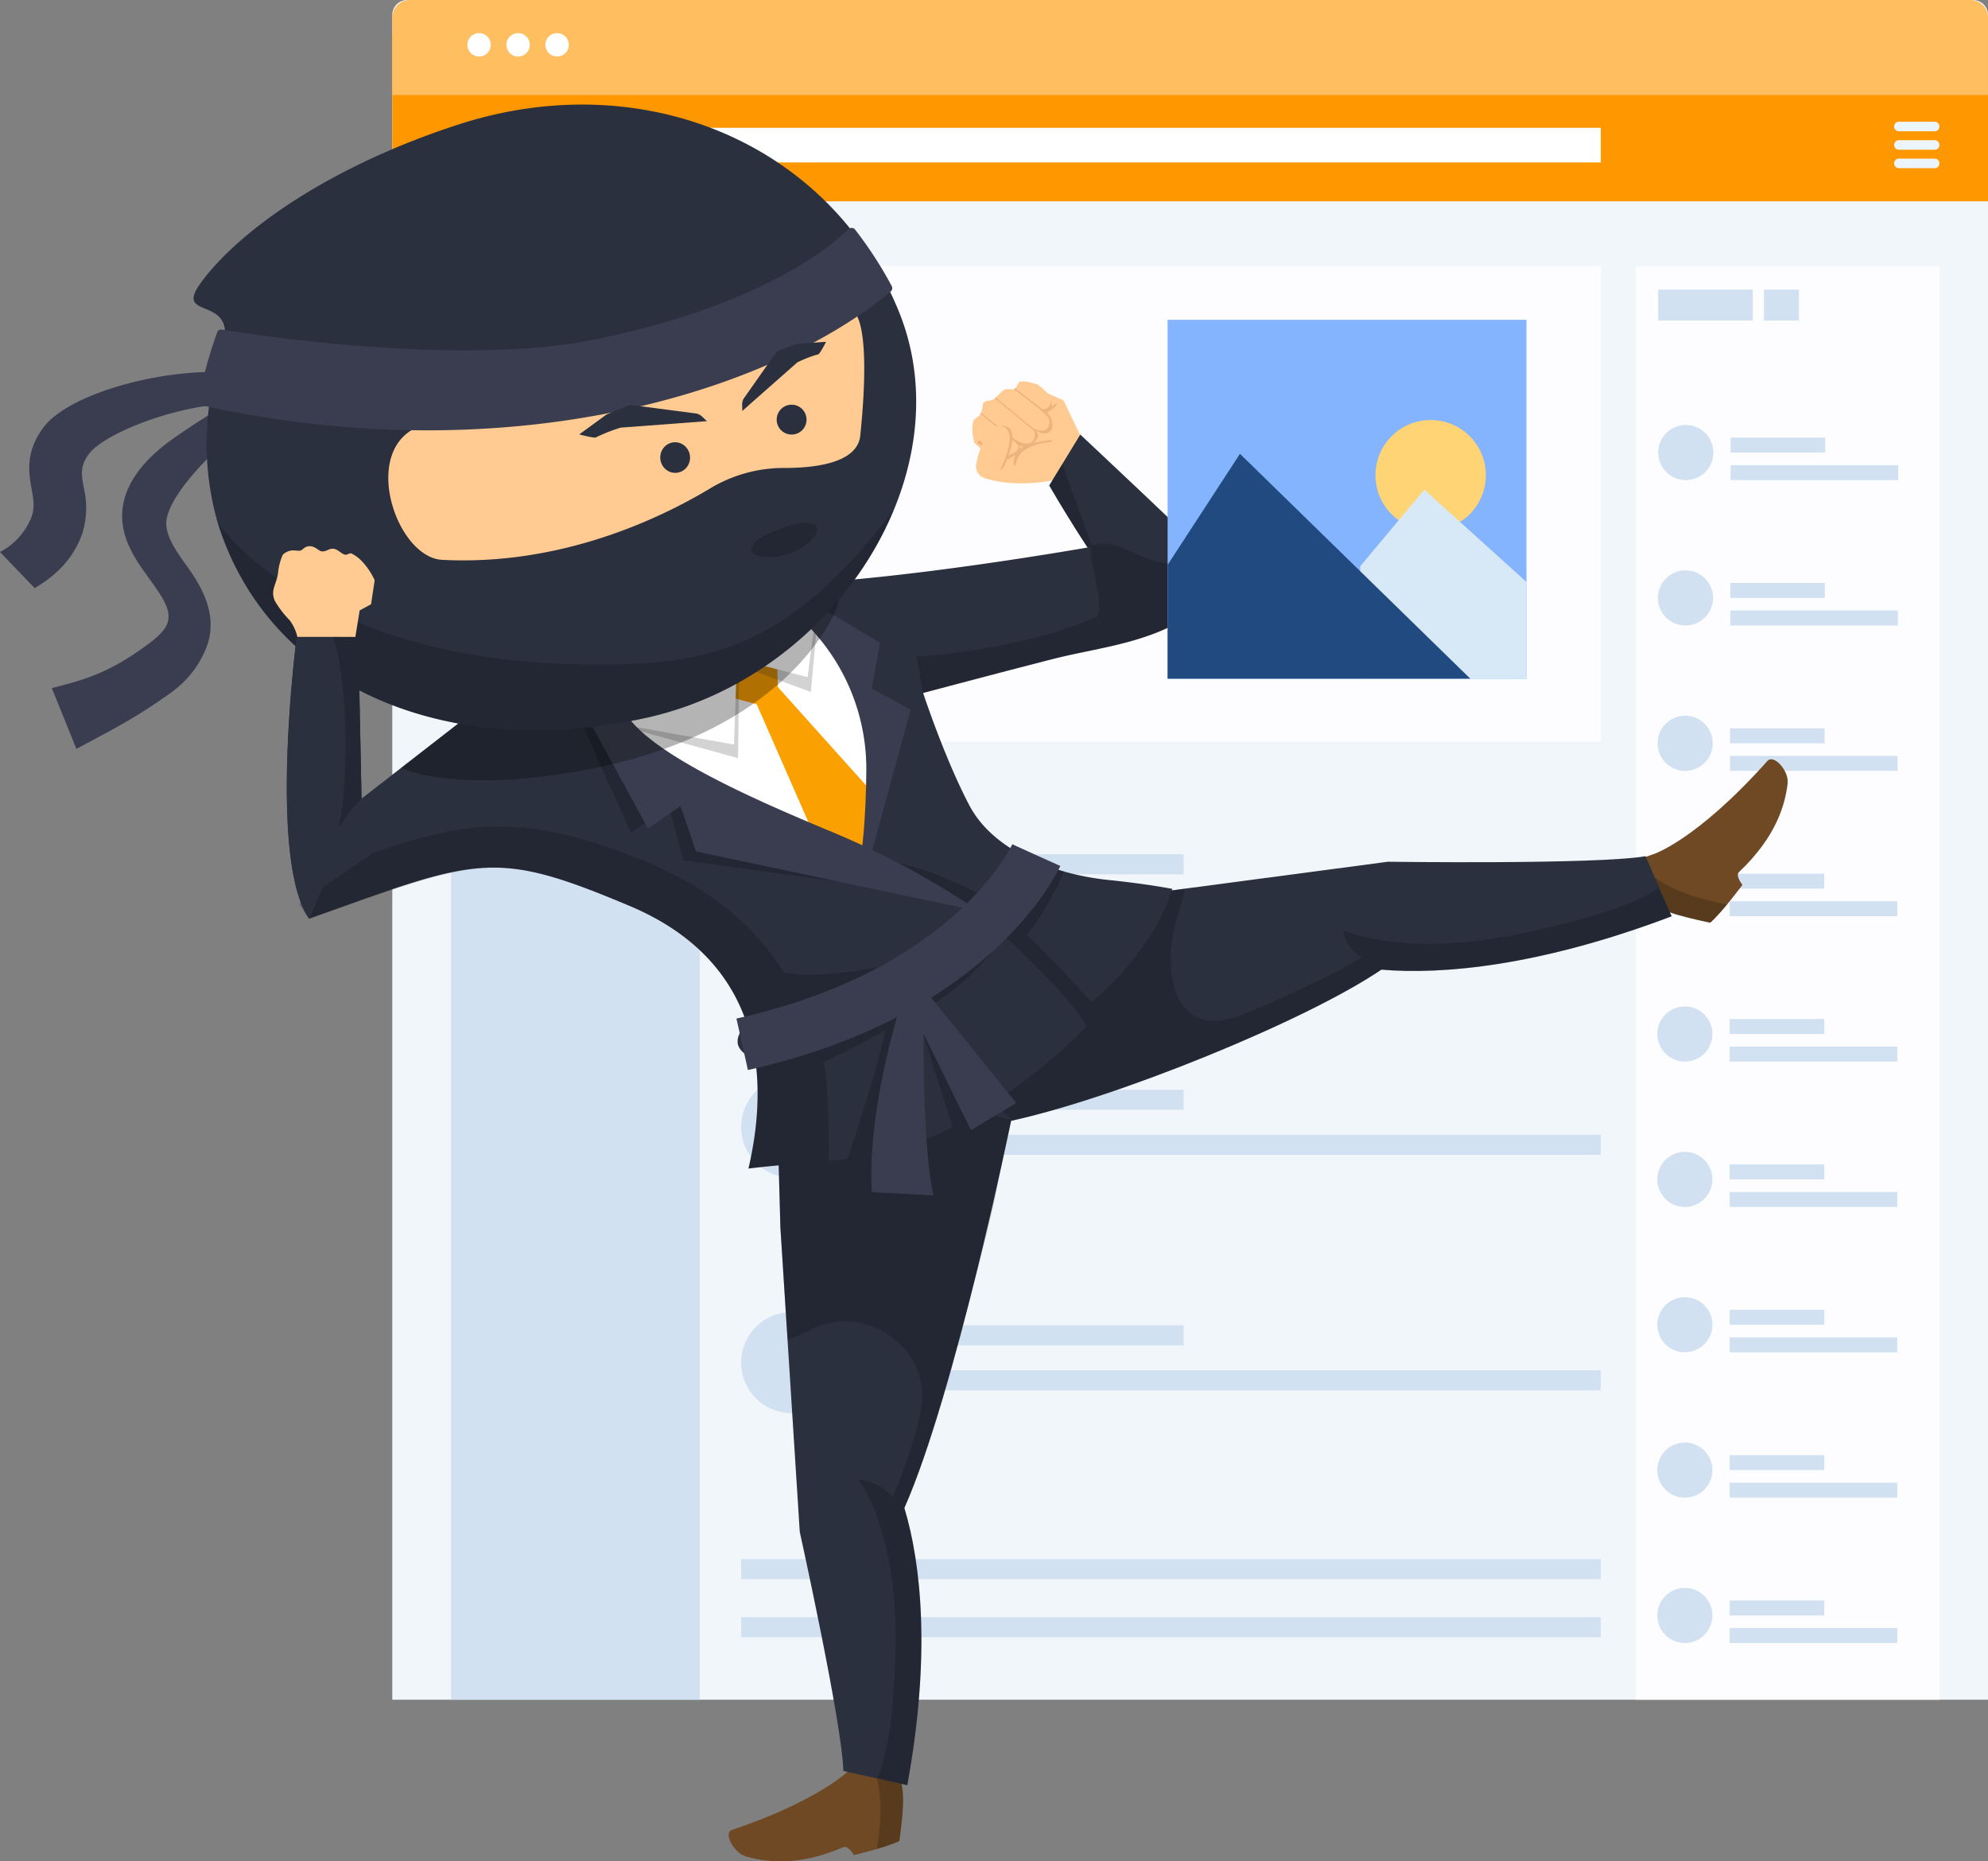 <svg xmlns="http://www.w3.org/2000/svg" width="411.555" height="385.295" viewBox="0 0 411.555 385.295"><rect x="0" y="0" width="411.555" height="385.295" fill="#808080" stroke="none"/><g id="Group_19257" data-name="Group 19257" transform="translate(-248.35 -2018.662)"><g id="Group_19249" data-name="Group 19249"><g id="Group_12679" data-name="Group 12679" transform="translate(340.445 2018.662)"><path id="Path_15217" data-name="Path 15217" d="M13753.594,11088.486h-330.342v-348.748a3.087,3.087,0,0,1,3.088-3.086h324.166a3.087,3.087,0,0,1,3.088,3.086Z" transform="translate(-13434.135 -10736.652)" fill="#f1f6fb"></path><path id="Path_15218" data-name="Path 15218" d="M13753.594,10782.446h-330.342v-34.358c0-.252,1.383-.455,3.088-.455h324.166c1.7,0,3.088.2,3.088.455Z" transform="translate(-13434.135 -10740.777)" fill="#ff9800"></path><path id="Path_15219" data-name="Path 15219" d="M13753.594,10756.324v-16.037a3.635,3.635,0,0,0-3.637-3.635H13426.89a3.637,3.637,0,0,0-3.638,3.635v16.037Z" transform="translate(-13434.135 -10736.652)" fill="#ffbe5f"></path><path id="Path_15220" data-name="Path 15220" d="M13453.006,10750.054a2.422,2.422,0,1,1-2.422-2.421A2.42,2.42,0,0,1,13453.006,10750.054Z" transform="translate(-13443.495 -10740.777)" fill="#fff"></path><path id="Path_15221" data-name="Path 15221" d="M13465.933,10750.054a2.422,2.422,0,1,1-2.422-2.421A2.42,2.42,0,0,1,13465.933,10750.054Z" transform="translate(-13448.35 -10740.777)" fill="#fff"></path><path id="Path_15222" data-name="Path 15222" d="M13478.862,10750.054a2.422,2.422,0,1,1-2.423-2.421A2.421,2.421,0,0,1,13478.862,10750.054Z" transform="translate(-13453.207 -10740.777)" fill="#fff"></path><rect id="Rectangle_2559" data-name="Rectangle 2559" width="205.691" height="7.17" transform="translate(33.61 26.454)" fill="#fff"></rect><g id="Group_4595" data-name="Group 4595" transform="translate(300.031 25.196)"><path id="Path_15223" data-name="Path 15223" d="M13929.618,10778.991h-7.385a.993.993,0,0,1-.993-.992h0a.993.993,0,0,1,.993-.991h7.385a.992.992,0,0,1,.994.991h0A.992.992,0,0,1,13929.618,10778.991Z" transform="translate(-13921.24 -10777.008)" fill="#edf5fc"></path><path id="Path_15224" data-name="Path 15224" d="M13929.618,10785.106h-7.385a.993.993,0,0,1-.993-.993h0a.994.994,0,0,1,.993-.991h7.385a.993.993,0,0,1,.994.991h0A.992.992,0,0,1,13929.618,10785.106Z" transform="translate(-13921.24 -10779.304)" fill="#edf5fc"></path><path id="Path_15225" data-name="Path 15225" d="M13929.618,10791.223h-7.385a1,1,0,0,1-.993-.993h0a.994.994,0,0,1,.993-.991h7.385a.993.993,0,0,1,.994.991h0A.994.994,0,0,1,13929.618,10791.223Z" transform="translate(-13921.24 -10781.602)" fill="#edf5fc"></path></g><rect id="Rectangle_2560" data-name="Rectangle 2560" width="177.961" height="98.417" transform="translate(61.339 55.106)" fill="#fdfdff"></rect><rect id="Rectangle_2561" data-name="Rectangle 2561" width="62.927" height="296.728" transform="translate(246.537 55.106)" fill="#fdfdff"></rect><rect id="Rectangle_2562" data-name="Rectangle 2562" width="51.491" height="172.941" transform="translate(1.287 178.893)" fill="#d1e1f2"></rect><g id="Group_4596" data-name="Group 4596" transform="translate(61.339 174.076)"><path id="Path_15226" data-name="Path 15226" d="M13559.862,11025.936a10.465,10.465,0,1,1-10.465-10.467A10.466,10.466,0,0,1,13559.862,11025.936Z" transform="translate(-13538.932 -11015.469)" fill="#d1e1f2"></path><rect id="Rectangle_2563" data-name="Rectangle 2563" width="64.964" height="4.154" transform="translate(26.649 2.741)" fill="#d1e1f2"></rect><rect id="Rectangle_2564" data-name="Rectangle 2564" width="151.312" height="4.154" transform="translate(26.649 12.053)" fill="#d1e1f2"></rect></g><g id="Group_4597" data-name="Group 4597" transform="translate(61.339 222.83)"><path id="Path_15227" data-name="Path 15227" d="M13559.862,11104.022a10.465,10.465,0,1,1-10.465-10.467A10.465,10.465,0,0,1,13559.862,11104.022Z" transform="translate(-13538.932 -11093.556)" fill="#d1e1f2"></path><rect id="Rectangle_2565" data-name="Rectangle 2565" width="64.964" height="4.154" transform="translate(26.649 2.741)" fill="#d1e1f2"></rect><rect id="Rectangle_2566" data-name="Rectangle 2566" width="151.312" height="4.154" transform="translate(26.649 12.054)" fill="#d1e1f2"></rect></g><g id="Group_4598" data-name="Group 4598" transform="translate(61.339 271.585)"><path id="Path_15228" data-name="Path 15228" d="M13559.862,11182.111a10.465,10.465,0,1,1-10.465-10.466A10.466,10.466,0,0,1,13559.862,11182.111Z" transform="translate(-13538.932 -11171.646)" fill="#d1e1f2"></path><rect id="Rectangle_2567" data-name="Rectangle 2567" width="64.964" height="4.154" transform="translate(26.649 2.74)" fill="#d1e1f2"></rect><rect id="Rectangle_2568" data-name="Rectangle 2568" width="151.312" height="4.154" transform="translate(26.649 12.053)" fill="#d1e1f2"></rect></g><g id="Group_4599" data-name="Group 4599" transform="translate(61.339 322.72)"><rect id="Rectangle_2569" data-name="Rectangle 2569" width="177.961" height="4.154" fill="#d1e1f2"></rect><rect id="Rectangle_2570" data-name="Rectangle 2570" width="177.961" height="4.153" transform="translate(0 12.017)" fill="#d1e1f2"></rect></g><g id="Group_4600" data-name="Group 4600" transform="translate(1.287 64.151)"><rect id="Rectangle_2571" data-name="Rectangle 2571" width="43.42" height="4.154" transform="translate(8.544 11.888)" fill="#d1e1f2"></rect><rect id="Rectangle_2572" data-name="Rectangle 2572" width="4.036" height="4.154" transform="translate(4.508 16.041) rotate(180)" fill="#d1e1f2"></rect><rect id="Rectangle_2573" data-name="Rectangle 2573" width="43.42" height="4.153" transform="translate(8.544 21.246)" fill="#d1e1f2"></rect><rect id="Rectangle_2574" data-name="Rectangle 2574" width="4.036" height="4.153" transform="translate(4.508 25.4) rotate(180)" fill="#d1e1f2"></rect><rect id="Rectangle_2575" data-name="Rectangle 2575" width="43.42" height="4.154" transform="translate(8.544 30.605)" fill="#d1e1f2"></rect><rect id="Rectangle_2576" data-name="Rectangle 2576" width="34.154" height="6.073" transform="translate(0.237)" fill="#d1e1f2"></rect><rect id="Rectangle_2577" data-name="Rectangle 2577" width="34.154" height="6.073" transform="translate(0.237 48.843)" fill="#d1e1f2"></rect><rect id="Rectangle_2578" data-name="Rectangle 2578" width="4.036" height="4.154" transform="translate(4.508 34.759) rotate(180)" fill="#d1e1f2"></rect><rect id="Rectangle_2579" data-name="Rectangle 2579" width="43.42" height="4.153" transform="translate(8.544 62.282)" fill="#d1e1f2"></rect><rect id="Rectangle_2580" data-name="Rectangle 2580" width="4.036" height="4.153" transform="translate(4.508 66.435) rotate(180)" fill="#d1e1f2"></rect><rect id="Rectangle_2581" data-name="Rectangle 2581" width="43.42" height="4.154" transform="translate(8.544 71.64)" fill="#d1e1f2"></rect><rect id="Rectangle_2582" data-name="Rectangle 2582" width="4.036" height="4.154" transform="translate(4.508 75.793) rotate(180)" fill="#d1e1f2"></rect><rect id="Rectangle_2583" data-name="Rectangle 2583" width="43.42" height="4.153" transform="translate(8.544 80.998)" fill="#d1e1f2"></rect><rect id="Rectangle_2584" data-name="Rectangle 2584" width="4.036" height="4.153" transform="translate(4.508 85.152) rotate(180)" fill="#d1e1f2"></rect><rect id="Rectangle_2585" data-name="Rectangle 2585" width="43.42" height="4.153" transform="translate(8.309 90.043)" fill="#d1e1f2"></rect><rect id="Rectangle_2586" data-name="Rectangle 2586" width="4.036" height="4.153" transform="translate(4.272 94.197) rotate(180)" fill="#d1e1f2"></rect><rect id="Rectangle_2587" data-name="Rectangle 2587" width="43.42" height="4.154" transform="translate(8.072 99.088)" fill="#d1e1f2"></rect><rect id="Rectangle_2588" data-name="Rectangle 2588" width="4.036" height="4.154" transform="translate(4.036 103.242) rotate(180)" fill="#d1e1f2"></rect></g><g id="Group_4601" data-name="Group 4601" transform="translate(249.835 59.952)"><path id="Path_15229" data-name="Path 15229" d="M13854.427,10883.259a5.708,5.708,0,1,1-5.708-5.708A5.708,5.708,0,0,1,13854.427,10883.259Z" transform="translate(-13841.66 -10849.533)" fill="#d1e1f2"></path><rect id="Rectangle_2589" data-name="Rectangle 2589" width="19.576" height="3.101" transform="translate(16.341 30.624)" fill="#d1e1f2"></rect><rect id="Rectangle_2590" data-name="Rectangle 2590" width="19.576" height="6.396" transform="translate(1.353 0)" fill="#d1e1f2"></rect><rect id="Rectangle_2591" data-name="Rectangle 2591" width="7.236" height="6.396" transform="translate(30.491 6.396) rotate(180)" fill="#d1e1f2"></rect><rect id="Rectangle_2592" data-name="Rectangle 2592" width="34.694" height="3.101" transform="translate(16.341 36.331)" fill="#d1e1f2"></rect><path id="Path_15230" data-name="Path 15230" d="M13854.325,10931.452a5.708,5.708,0,1,1-5.708-5.708A5.709,5.709,0,0,1,13854.325,10931.452Z" transform="translate(-13841.621 -10867.638)" fill="#d1e1f2"></path><rect id="Rectangle_2593" data-name="Rectangle 2593" width="19.576" height="3.101" transform="translate(16.277 60.713)" fill="#d1e1f2"></rect><rect id="Rectangle_2594" data-name="Rectangle 2594" width="34.694" height="3.101" transform="translate(16.277 66.421)" fill="#d1e1f2"></rect><path id="Path_15231" data-name="Path 15231" d="M13854.219,10979.646a5.708,5.708,0,1,1-5.706-5.708A5.707,5.707,0,0,1,13854.219,10979.646Z" transform="translate(-13841.58 -10885.742)" fill="#d1e1f2"></path><rect id="Rectangle_2595" data-name="Rectangle 2595" width="19.576" height="3.101" transform="translate(16.213 90.803)" fill="#d1e1f2"></rect><rect id="Rectangle_2596" data-name="Rectangle 2596" width="34.694" height="3.101" transform="translate(16.213 96.51)" fill="#d1e1f2"></rect><ellipse id="Ellipse_561" data-name="Ellipse 561" cx="5.708" cy="5.708" rx="5.708" ry="5.708" transform="translate(1.159 118.285)" fill="#d1e1f2"></ellipse><rect id="Rectangle_2597" data-name="Rectangle 2597" width="19.576" height="3.101" transform="translate(16.148 120.892)" fill="#d1e1f2"></rect><rect id="Rectangle_2598" data-name="Rectangle 2598" width="34.694" height="3.101" transform="translate(16.148 126.6)" fill="#d1e1f2"></rect><ellipse id="Ellipse_562" data-name="Ellipse 562" cx="5.708" cy="5.708" rx="5.708" ry="5.708" transform="translate(1.019 148.518) rotate(-1.426)" fill="#d1e1f2"></ellipse><rect id="Rectangle_2599" data-name="Rectangle 2599" width="19.576" height="3.101" transform="translate(16.148 150.981)" fill="#d1e1f2"></rect><rect id="Rectangle_2600" data-name="Rectangle 2600" width="34.694" height="3.101" transform="translate(16.148 156.689)" fill="#d1e1f2"></rect><ellipse id="Ellipse_563" data-name="Ellipse 563" cx="5.708" cy="5.708" rx="5.708" ry="5.708" transform="translate(1.159 178.464)" fill="#d1e1f2"></ellipse><rect id="Rectangle_2601" data-name="Rectangle 2601" width="19.576" height="3.101" transform="translate(16.148 181.07)" fill="#d1e1f2"></rect><rect id="Rectangle_2602" data-name="Rectangle 2602" width="34.694" height="3.101" transform="translate(16.148 186.778)" fill="#d1e1f2"></rect><ellipse id="Ellipse_564" data-name="Ellipse 564" cx="5.708" cy="5.708" rx="5.708" ry="5.708" transform="matrix(0.973, -0.23, 0.23, 0.973, 0, 210.017)" fill="#d1e1f2"></ellipse><rect id="Rectangle_2603" data-name="Rectangle 2603" width="19.576" height="3.101" transform="translate(16.148 211.16)" fill="#d1e1f2"></rect><rect id="Rectangle_2604" data-name="Rectangle 2604" width="34.694" height="3.101" transform="translate(16.148 216.868)" fill="#d1e1f2"></rect><ellipse id="Ellipse_565" data-name="Ellipse 565" cx="5.708" cy="5.708" rx="5.708" ry="5.708" transform="translate(1.159 238.642)" fill="#d1e1f2"></ellipse><rect id="Rectangle_2605" data-name="Rectangle 2605" width="19.576" height="3.101" transform="translate(16.148 241.249)" fill="#d1e1f2"></rect><rect id="Rectangle_2606" data-name="Rectangle 2606" width="34.694" height="3.101" transform="translate(16.148 246.957)" fill="#d1e1f2"></rect><ellipse id="Ellipse_566" data-name="Ellipse 566" cx="5.708" cy="5.708" rx="5.708" ry="5.708" transform="matrix(0.973, -0.23, 0.23, 0.973, 0.001, 270.196)" fill="#d1e1f2"></ellipse><rect id="Rectangle_2607" data-name="Rectangle 2607" width="19.576" height="3.101" transform="translate(16.148 271.339)" fill="#d1e1f2"></rect><rect id="Rectangle_2608" data-name="Rectangle 2608" width="34.694" height="3.101" transform="translate(16.148 277.047)" fill="#d1e1f2"></rect></g><g id="Group_19245" data-name="Group 19245" transform="translate(-92.096 21.646)"><path id="Path_297" data-name="Path 297" d="M196.624,115.262c-1.3-1.049-2.89-2.527-2.89-2.527a9.059,9.059,0,0,1-.294-4.419c.182-.8,1.467-1.018,1.7-1.937.067-.263.311-1.645.382-1.912.762-.769,1.4-.3,2.215-.852.751-.5,1.456-1.573,2.19-1.92.671-.319,1.372.073,1.98-.137.664-.23.727-1.413,1.254-1.539,1.194-.288,3.66.611,3.66.611l-.081.87,5.425,2.4,4.756,9.973-6.264,6.466" transform="translate(8.015 -42.67)" fill="#ffcb92"></path><path id="Path_298" data-name="Path 298" d="M196.288,109.806c.765.62-1.753-.012-2.128.934-.625,1.579-.168,3.244,1.169,3.718,6.349,2.252,14.134.558,14.134.558l1.724-2.235Z" transform="translate(8.351 -37.214)" fill="#ffcb92"></path><path id="Path_299" data-name="Path 299" d="M205.829,109.534c.174.168.35.336.51.5.544.555-.031,1.7-1.236,2.333-.813.431-1.7.92-3.524-.239-.6-.384-1.127-.729-1.6-1.048.745.639,1.738.721,2.45,1.337.957.827-.208,1.963-1.181,2.554-.67.406-1.257,1.2-3.106.026a46.386,46.386,0,0,1-4.228-2.945s7.467-7.868,11.553-10.375l1.167-.717a16.763,16.763,0,0,1,2.353,2.156,1.794,1.794,0,0,1-2.109,2.8c.619.542.76-.614,1.351-.127C210.464,107.621,209.889,111.822,205.829,109.534Z" transform="translate(8.369 -42.119)" fill="#ebb380"></path><path id="Path_300" data-name="Path 300" d="M205.007,109.181c.174.168.35.336.51.5.912.929.49,4.762-4.044,1.884-.6-.384-1.127-.729-1.6-1.048.745.639,1.548,1.36,2.207,2.033.53.541.874,1.287-.709,2.1-.706.364-1.441.982-3.336-.221a46.794,46.794,0,0,1-4.228-2.945s8.156-10.383,10-10.781a9.859,9.859,0,0,1,2.72-.311,16.768,16.768,0,0,1,2.353,2.156,1.794,1.794,0,0,1-2.109,2.8c.619.541,1.25,1.116,1.786,1.663C209.436,107.907,209.067,111.469,205.007,109.181Z" transform="translate(8.31 -42.435)" fill="#ffcb92"></path><line id="Line_15" data-name="Line 15" x1="5.891" y1="4.54" transform="translate(210.056 58.844)" fill="none" stroke="#ebb380" stroke-miterlimit="10" stroke-width="0.307"></line><line id="Line_16" data-name="Line 16" x1="7.856" y1="6.454" transform="translate(206.049 60.754)" fill="none" stroke="#ebb380" stroke-miterlimit="10" stroke-width="0.25"></line><line id="Line_17" data-name="Line 17" x1="7.287" y1="5.843" transform="translate(202.994 63.881)" fill="none" stroke="#ebb380" stroke-miterlimit="10" stroke-width="0.25"></line><path id="Path_301" data-name="Path 301" d="M200.263,106.631a2,2,0,0,0-3.287.228,15.576,15.576,0,0,0-2.058,5.88,2.363,2.363,0,0,0,1.61,2.467c.962.435,2,.238,2.712-1.508C200.51,110.589,201.19,108.02,200.263,106.631Z" transform="translate(8.908 -39.398)" fill="#ebb380"></path><path id="Path_302" data-name="Path 302" d="M205.83,108.252c1.641-.225.976-.581-.205-.392-2.409.39-3.547.457-5.434,1.548a3.789,3.789,0,0,0-1.343,3.552c.269,1.02.421-2.03,2.049-2.984A10.418,10.418,0,0,1,205.83,108.252Z" transform="translate(11.07 -38.323)" fill="#ebb380"></path><path id="Path_303" data-name="Path 303" d="M204.634,103.73c1.174-1.167.429-1.051-.4-.188C202.545,105.3,203.9,104.462,204.634,103.73Z" transform="translate(13.638 -41.057)" fill="#ebb380"></path><path id="Path_304" data-name="Path 304" d="M200.307,106.727c-.942-1.411-3.138-.833-3.878.378a18.612,18.612,0,0,0-2.63,6.816,2.527,2.527,0,0,0,1.811,2.774c1.116.466,2.344.2,3.245-1.825C200.46,111.259,201.35,108.289,200.307,106.727Z" transform="translate(8.278 -39.379)" fill="#ffcb92"></path><path id="Path_305" data-name="Path 305" d="M101.736,131.643a44.949,44.949,0,0,1-1.026-4.7,15.781,15.781,0,0,1,.477-2.616s.008.5.078,1.394C101.428,127.791,102.033,132.781,101.736,131.643Z" transform="translate(-43.302 -29.163)" fill="#ebb380"></path><path id="Path_306" data-name="Path 306" d="M111.679,132.072s.036-3.036.093-3.951c.05-.779.538-.619.466-.143-.137.9-.218,3.909-.218,3.909Z" transform="translate(-37.219 -27.362)" fill="#ebb380"></path><path id="Path_307" data-name="Path 307" d="M111.828,129.413s1-1.156,1.34-1.491c.288-.286.513.162.32.319a14.974,14.974,0,0,0-1.442,1.18C111.809,129.673,111.723,129.55,111.828,129.413Z" transform="translate(-37.16 -27.224)" fill="#ebb380"></path><path id="Path_308" data-name="Path 308" d="M103.4,125.683a14.277,14.277,0,0,0,.326-2.566c-.009-.9.581-.741.538-.19-.084,1.045.387,1.7.446,3C104.751,126.69,103.459,126.058,103.4,125.683Z" transform="translate(-41.805 -30.19)" fill="#ebb380"></path><path id="Path_309" data-name="Path 309" d="M106.349,125.73a14.279,14.279,0,0,0,.326-2.566c-.009-.9.581-.741.538-.19-.084,1.046.387,1.7.446,3C107.7,126.737,106.4,126.1,106.349,125.73Z" transform="translate(-40.173 -30.164)" fill="#ebb380"></path><path id="Path_310" data-name="Path 310" d="M109.025,126.017a14.246,14.246,0,0,0,.757-2.474c.143-.888.7-.633.561-.1-.26,1.017.093,1.744-.067,3.033C110.181,127.237,109.014,126.394,109.025,126.017Z" transform="translate(-38.69 -29.923)" fill="#ebb380"></path><path id="Path_311" data-name="Path 311" d="M111.978,128.767s.933.284,1.211.4c.236.095.058.418-.079.345a9.738,9.738,0,0,0-1.111-.46C111.794,128.975,111.871,128.742,111.978,128.767Z" transform="translate(-37.112 -26.705)" fill="#ebb380"></path><path id="Path_312" data-name="Path 312" d="M209.948,107.049l-6.43,10.54s9.977,17.3,14.1,20.775,5.927,6.031,12.144,5.366,12.046-5.518,8.937-9.115S209.948,107.049,209.948,107.049Z" transform="translate(13.691 -38.743)" fill="#2b303f"></path><path id="Path_313" data-name="Path 313" d="M206.246,110.953l-2.728,4.472s7,11.822,10.063,15.926Z" transform="translate(13.691 -36.578)" fill="#040505" opacity="0.2"></path><g id="Group_103" data-name="Group 103"><g id="Group_98" data-name="Group 98" transform="translate(10.733 56.514)"><path id="Path_258" data-name="Path 258" d="M116.955,105.258l.555-5.8A142.343,142.343,0,0,0,96.5,111.6c-2.91,2.03-11.769,8.205-11.246,17.287.278,4.851,3.135,8.8,5.656,12.282,2.821,3.9,4.481,6.438,3.765,8.9l0,.008c-.556,1.893-2.636,3.531-4.721,5.045-8.041,5.851-13.2,7.008-19.277,8.62l5.089,12.59c5.533-3.073,11.519-5.8,19.847-11.861a20.618,20.618,0,0,0,7.4-10.086l.008-.025c1.784-6.129-1.259-11.563-4.38-15.876-2.112-2.916-4-5.68-4.26-8.353C93.7,123.25,110.024,108.505,116.955,105.258Z" transform="translate(-70.679 -99.462)" fill="#3a3d4f"></path></g><g id="Group_99" data-name="Group 99" transform="translate(0 55.327)"><path id="Path_259" data-name="Path 259" d="M115.157,105.288l-3.608-6.5c-15.1-.864-33.675,4.654-38.737,11.358-3.833,5.08-3.087,9.371-2.487,12.82.365,2.1.65,3.735.02,5.638a13.821,13.821,0,0,1-6.572,7.377l7.166,7.469c4.991-2.855,8.328-6.71,9.924-11.459a17.75,17.75,0,0,0,.256-9.276c-.5-2.849-.8-4.567,1.1-7.071C85.555,111.224,102.331,104.554,115.157,105.288Z" transform="translate(-63.774 -98.698)" fill="#3a3d4f"></path></g><path id="Path_260" data-name="Path 260" d="M280.2,171.874c2.815-.853,5.745-1.882,5.745-1.882s8.858-2.7,23.752-19.356c1.31-1.464,4.506,2.045,4.178,4.689-.532,4.3-2.246,10.874-10.08,18.332-.782.746.723,2.63.723,2.63s-4.226,5.735-6.677,7.839c-7.686-1.669-11.045-2.653-14.266-5.622Z" transform="translate(56.199 -14.772)" fill="#6e4923"></path><path id="Path_261" data-name="Path 261" d="M300.16,172.3a34.43,34.43,0,0,1-3.524,3.807c-7.686-1.669-11.045-2.653-14.266-5.622l.861-5.72S286.229,169.783,300.16,172.3Z" transform="translate(57.402 -6.75)" fill="#040505" opacity="0.2"></path><path id="Path_262" data-name="Path 262" d="M212.586,217.969c21.538-4.7,60.784-20.57,76.6-31.286,12.543,1.08,32.789-.7,60.1-11.047L343.878,163.2c-10.08,1.747-53.343,1.146-53.343,1.146l-66.549,8.824-35.534,5.942s-5.339-17.788-14.1,3.693C167.5,199.6,188.221,213.995,212.586,217.969Z" transform="translate(-3.213 -7.618)" fill="#2b303f"></path><path id="Path_263" data-name="Path 263" d="M349.661,173.29c-27.31,10.344-47.555,12.127-60.1,11.047-14.99,10.156-48.228,23.5-67.105,28.841-.973.275-8.193,2.161-9.5,2.445-74.117-7.043-24.134-38.862-24.134-38.862l35.534-5.942,24.52-3.252a34.517,34.517,0,0,1-1.327,5.157c-3.94,12.111-.774,25.387,11.37,21.548,7.08-2.24,23.632-10.529,26.683-12.522a6.882,6.882,0,0,1-3.911-5.579s11.713,5.732,36.247.786c23.736-4.786,29.012-9.528,29.012-9.528Z" transform="translate(-3.589 -5.271)" fill="#040505" opacity="0.2"></path><path id="Path_264" data-name="Path 264" d="M190.724,281.306c-1.713,2.164-3.625,4.363-3.625,4.363s-5.408,6.8-25.625,13.621c-1.778.6.392,4.763,2.93,5.481,4.128,1.17,10.733,2.159,20.171-1.923.944-.407,2.178,1.641,2.178,1.641s6.665-1.551,9.407-2.916c1-7.431,1.208-10.778-.459-14.755Z" transform="translate(-9.975 57.854)" fill="#6e4923"></path><path id="Path_265" data-name="Path 265" d="M181.037,301.778a31.871,31.871,0,0,0,4.66-1.665c1-7.431,1.208-10.778-.459-14.755l-5.54-1.419S183.324,288.5,181.037,301.778Z" transform="translate(0.487 59.314)" fill="#040505" opacity="0.2"></path><path id="Path_266" data-name="Path 266" d="M196.542,288.051c3.446,11.417,5.549,30.423.6,57.378l-13.232-2.941c-.205-9.606-9.026-49.5-9.026-49.5l-4.007-62.972-.931-33.829s-18.464-1.991.939-13.644c13.016-7.817,47.81,25.132,47.81,25.132S207.093,264.312,196.542,288.051Z" transform="translate(-9.319 2.444)" fill="#2b303f"></path><path id="Path_267" data-name="Path 267" d="M194.31,340.136c4.951-26.955,2.848-45.962-.6-57.378,7.11-15.536,18.821-63.453,18.853-64.705,2.022-10.52,3.3-15.666,3.3-15.666L167.114,190.9l.931,33.829,1.477,23.2a34.951,34.951,0,0,0,4.806-2.08c11.131-5.645,24.411,3.527,22.956,15.388-.849,6.914-4.621,16.028-5.994,19.179a11.365,11.365,0,0,0-7.085-3.578s7.851,9.878,7.668,33.373c-.177,22.732-3.827,28.393-3.827,28.393Z" transform="translate(-6.489 7.738)" fill="#040505" opacity="0.2"></path><path id="Path_268" data-name="Path 268" d="M116.759,140.96l.681,33.485,24.084-18.719,18.593-12.833,34.954-11.908,19.213-1.48c26.834-2.083,59.264-8.07,59.264-8.07s28.73,2.366,20.527,10.806c-9.513,9.785-22.348,10.433-33.644,13.322s-26.73,7-26.73,7,4.45,13.534,9.578,23.268,18.114,14.35,28.8,15.439c8.061.824,13.209,1.842,13.209,1.842s-3.371,13.551-19.582,25.693c.794,1.04,1.348,1.833,1.9,2.706a104.277,104.277,0,0,1-11.785,10.459c-24.96,19.079-35.24,16.269-58.275,19.028,4.164-17.881,3.643-42.477-24.622-54.371s-31.307-9.889-66.333,2.663c-8.589-12.31-2.572-58.347-2.572-58.347Z" transform="translate(-42.598 -30.767)" fill="#2b303f"></path><path id="Path_269" data-name="Path 269" d="M207.556,164.76l2.434.718a62.214,62.214,0,0,1-7.708,13.209c3.7,3.093,10.043,10.287,13.415,13.816q-1.373,1.149-2.891,2.29c-4.812-6.524-15.941-16.764-15.385-15.89Z" transform="translate(10.301 -6.751)" fill="#040505" opacity="0.2"></path><path id="Path_270" data-name="Path 270" d="M118.855,164.735c20.107-6.957,31.581-8.1,55.2,1.215,12.414,4.9,22.94,12.3,29.958,23.572,6.37,1.237,18.452-.365,28.993-3.584.086.242,12.244-4.783,17.477-5.955-3.735,7.553-13.024,15.119-18.315,17.474,2.137,6.025,9.61,22.491,9.61,22.491l-2.874,1.519-6.3-20.01L228.88,211.3l-2.663,15.149-9.127,1.742s5.218-15,8-26.815c-3.9,2.15-8.208,4.481-12.833,6.6.889,5.16,1.128,14.312,1.037,20.494-4.961.485-10.316.822-16.628,1.579,4.164-17.881,3.643-42.477-24.622-54.371s-30.625-9.864-66.333,2.663l-2.131-3.092Z" transform="translate(-41.71 -9.811)" fill="#040505" opacity="0.2"></path><path id="Path_271" data-name="Path 271" d="M161.211,138.166l-15.565,15.851s3.9,5.6,16.529,11.765,36.308,16.266,36.308,16.266,1.587-14.42,1.041-22.358-4.217-20.354-11.922-26.626S168.263,131.582,161.211,138.166Z" transform="translate(-18.389 -25.945)" fill="#fff"></path><path id="Path_272" data-name="Path 272" d="M162.151,140.629l-.853,2.593a2.015,2.015,0,0,0,.7,1.534l6.182,1.649,2.667-1.861-.218-5.875c-.121-.294-.819-1.046-1.194-1.048l-2.97,0Z" transform="translate(-9.725 -21.797)" fill="#faa000"></path><path id="Path_273" data-name="Path 273" d="M171.336,139.3l-.2,16.853-25.389-7,1.62-3.121Z" transform="translate(-18.335 -20.862)" fill="#262626" opacity="0.2"></path><path id="Path_274" data-name="Path 274" d="M163.607,144.846l12.688,4.671,2.076-22.966-3.488.443Z" transform="translate(-8.433 -27.932)" fill="#262626" opacity="0.2"></path><path id="Path_275" data-name="Path 275" d="M164.378,143.67l11.44,26.069,11.171,4.649,1.184-12.315-19.318-21.527Z" transform="translate(-8.005 -20.174)" fill="#faa000"></path><path id="Path_276" data-name="Path 276" d="M170.815,139.555l-.468,13.638-24.7-4.4,1.773-2.9Z" transform="translate(-18.389 -20.723)" fill="#fff"></path><path id="Path_277" data-name="Path 277" d="M163.5,143.38l12.181,3.149,2.6-20.119-3.335.663Z" transform="translate(-8.494 -28.01)" fill="#fff"></path><path id="Path_278" data-name="Path 278" d="M184.488,182.224s1.015-5.7,1.144-17.438a42.328,42.328,0,0,0-18.167-35.579l6.819.233,14.185,8.407-1.691,9.5,8.042,4.372-8.432,30.843Z" transform="translate(-6.294 -26.46)" fill="#3a3d4f"></path><path id="Path_279" data-name="Path 279" d="M212.762,182.283s-2.731-5.35-19.768-11.766-46.358-17.575-46.215-27.659l-5.462,4.4,10.1,22.4,7.845-5.473,2.992,11.14Z" transform="translate(-20.789 -18.893)" fill="#040505" opacity="0.2"></path><path id="Path_280" data-name="Path 280" d="M222.8,186.442a173.52,173.52,0,0,0-29.489-16.033c-16.423-6.844-44.69-18.738-44.9-28.577l-5.934,5.8L154.3,169.343l6.715-4.685,3.228,9.4Z" transform="translate(-20.144 -19.461)" fill="#3a3d4f"></path><path id="Path_281" data-name="Path 281" d="M117.208,167.685s8.131,4.265,29.152,1.8c43.007-5.041,57.013-26.533,60.353-33.406a20.323,20.323,0,0,0,.982-13.964l-72.146,31.53-5.628,4.2Z" transform="translate(-34.154 -30.391)" fill="#040505" opacity="0.3"></path><path id="Path_282" data-name="Path 282" d="M200.989,170.917l-.958,3.135a167.759,167.759,0,0,0-16.473-9.867C190.39,165.25,200.989,170.917,200.989,170.917Z" transform="translate(2.627 -7.07)" fill="#040505" opacity="0.2"></path><g id="Group_100" data-name="Group 100" transform="translate(152.465 153.111)"><path id="Path_283" data-name="Path 283" d="M206.18,190.709C222.9,179.042,228.551,166.9,228.907,166.1l-9.962-4.466,4.982,2.232-4.968-2.262c-.494,1.063-12.576,26.167-57.1,36.081l2.372,10.657C182.792,204.213,196.386,197.542,206.18,190.709Z" transform="translate(-161.864 -161.609)" fill="#3a3d4f"></path></g><g id="Group_101" data-name="Group 101" transform="translate(187.601 181.333)"><path id="Path_284" data-name="Path 284" d="M187.139,180.187l20.1,24.914-9.359,5.622-13.408-27.243S185.981,178.277,187.139,180.187Z" transform="translate(-184.469 -179.766)" fill="#3a3d4f"></path></g><path id="Path_285" data-name="Path 285" d="M191.141,179.7c-1.012,9.194-.473,37.3,1.6,44.563l-12.826-.668c-1.043-18.3,6.629-40.7,6.886-41.916Z" transform="translate(0.554 1.529)" fill="#3a3d4f"></path><g id="Group_102" data-name="Group 102" transform="translate(40.074)"><path id="Path_286" data-name="Path 286" d="M94.547,149.656c10.809,34.621,48.285,49.51,89.043,40.315,38.959-8.79,65.7-50.734,51.873-84.289-14.244-34.559-52.815-50.766-90.857-38.518-26.27,8.459-45.324,21.669-53.485,32.744-6.306,8.558,8.8,1.537,4.029,15.287a49.245,49.245,0,0,0-1.794,6.713A59.562,59.562,0,0,0,94.547,149.656Z" transform="translate(-89.556 -63.103)" fill="#2b303f"></path><path id="Path_287" data-name="Path 287" d="M92.767,119.705c10.809,34.621,48.285,49.51,89.043,40.315,23.464-5.294,42.5-22.616,50.9-42.887-22.457,29.223-38.509,32.574-66.608,31.841C111.579,147.548,92.767,119.705,92.767,119.705Z" transform="translate(-87.776 -33.153)" fill="#040505" opacity="0.2"></path><path id="Path_288" data-name="Path 288" d="M207.82,91.116c-14.688,11.064-48.932,21.754-81.032,22.7-7.891.233-11.05,5.187-11.281,10.905-.32,7.93,4.991,17.332,11.124,17.653,24.639,1.285,45.175-8.586,55.468-14.772a29.509,29.509,0,0,1,15.273-4.245c6.724.017,15.25-1.085,15.828-6.71C214.161,107.278,215.785,85.115,207.82,91.116Z" transform="translate(-75.179 -48.138)" fill="#ffcb92"></path><ellipse id="Ellipse_9" data-name="Ellipse 9" cx="3.085" cy="3.17" rx="3.085" ry="3.17" transform="translate(96.292 70.242) rotate(-6.117)" fill="#2b303f"></ellipse><circle id="Ellipse_10" data-name="Ellipse 10" cx="3.093" cy="3.093" r="3.093" transform="translate(120.713 62.12)" fill="#2b303f"></circle></g><path id="Path_289" data-name="Path 289" d="M244.031,123.579s7.058,4.632,2.972,8.857c-9.4,9.715-21.761,10.172-33.056,13.061s-26.73,7-26.73,7l-1.388-7.554s19.053-.7,37.006-8.027c2.733-1.114-2.193-14.155-.676-14.858C228.412,119.159,235.77,130.017,244.031,123.579Z" transform="translate(3.886 -30.7)" fill="#040505" opacity="0.2"></path><path id="Path_290" data-name="Path 290" d="M233.533,91.58a.906.906,0,0,1-.219,1.121c-25.7,21.366-79.733,37.27-141.973,23.69-.44-.154-.67-.656-.748-1.394-.35-3.329,2.426-11.44,3.289-13.857a.875.875,0,0,1,.968-.57c6.1,1,49.694,7.793,77.589,1.988,35.7-7.43,49.257-20.031,52.2-22.782a.872.872,0,0,1,1.282.072A81.992,81.992,0,0,1,233.533,91.58Z" transform="translate(-48.924 -53.998)" fill="#3a3d4f"></path><path id="Path_291" data-name="Path 291" d="M167.357,106.446l-17.589,1.324a2.293,2.293,0,0,0-.6.123,34.921,34.921,0,0,0-4.734,1.882c-.174.317-3.511-.584-3.511-.584l5.392-3.942a2.392,2.392,0,0,1,.488-.274l3.984-1.663a2.385,2.385,0,0,1,1.223-.163l13,1.7a2.378,2.378,0,0,1,1.321.628Z" transform="translate(-21.005 -40.916)" fill="#2b303f"></path><path id="Path_292" data-name="Path 292" d="M162.648,109.009l11.219-9.9a1.682,1.682,0,0,1,.431-.277,24.867,24.867,0,0,1,4.012-1.528c.309.127,1.688-2.61,1.688-2.61l-5.739.4a1.7,1.7,0,0,0-.466.1l-3.426,1.228a1.715,1.715,0,0,0-.827.636l-6.547,9.31a2.158,2.158,0,0,0-.37,1.285Z" transform="translate(-8.979 -45.591)" fill="#2b303f"></path><path id="Path_293" data-name="Path 293" d="M171.379,125.285c7.08-2.252,9.638-9.237-1.363-5.308S164.688,127.413,171.379,125.285Z" transform="translate(-8.318 -32.229)" fill="#040505" opacity="0.2"></path><path id="Path_294" data-name="Path 294" d="M105.37,141.933a9.284,9.284,0,0,0-1.781-4.675,20.211,20.211,0,0,1-3.06-3.979c-1.015-2.282.316-3.354.643-5.826a11.884,11.884,0,0,1,.976-3.758,3.124,3.124,0,0,1,1.7-.87c.448-.11,1.292.064,1.842.016.606-.054.878-.925,2.044-.925,1.116,0,1.927,1.023,2.44,1.055.982.146,1.512-.636,2.465-.521,1.029.124,1.492,1,2.426,1.229.319.078.962-.376,1.265-.277a7.812,7.812,0,0,1,2.035,1.453,14.574,14.574,0,0,1,2.807,4.114l-.746,4.963-2.358,1.278-1.093,6.722Z" transform="translate(-43.608 -30.502)" fill="#ffcb92"></path><path id="Path_295" data-name="Path 295" d="M106.6,192.336c-8.589-12.31-2.572-58.347-2.572-58.347l12.736.012.681,33.485" transform="translate(-42.598 -23.809)" fill="#2b303f"></path><path id="Path_296" data-name="Path 296" d="M113.332,134l.681,33.485a29.435,29.435,0,0,0-4.781,6.363c1.853-7.918,2.42-28.609-1.077-39.849C110.048,133.987,113.332,134,113.332,134Z" transform="translate(-39.172 -23.806)" fill="#040505" opacity="0.2"></path></g></g></g><g id="Group_19244" data-name="Group 19244" transform="translate(490.07 2084.86)"><rect id="Rectangle_8" data-name="Rectangle 8" width="74.289" height="74.289" fill="#84b4fe"></rect><path id="Path_5" data-name="Path 5" d="M322.537,238.52a11.425,11.425,0,1,1-11.425-11.425A11.424,11.424,0,0,1,322.537,238.52Z" transform="translate(-256.656 -206.352)" fill="#ffd474"></path><path id="Path_6" data-name="Path 6" d="M297.773,251.687l13.262-15.861,21.154,19.109v20.027H297.773Z" transform="translate(-257.9 -200.673)" fill="#d7e8f7"></path><path id="Path_7" data-name="Path 7" d="M273.613,254.32l14.976-22.988,47.685,46.551h-62.66Z" transform="translate(-273.613 -203.596)" fill="#214a81"></path></g></g></g></svg>